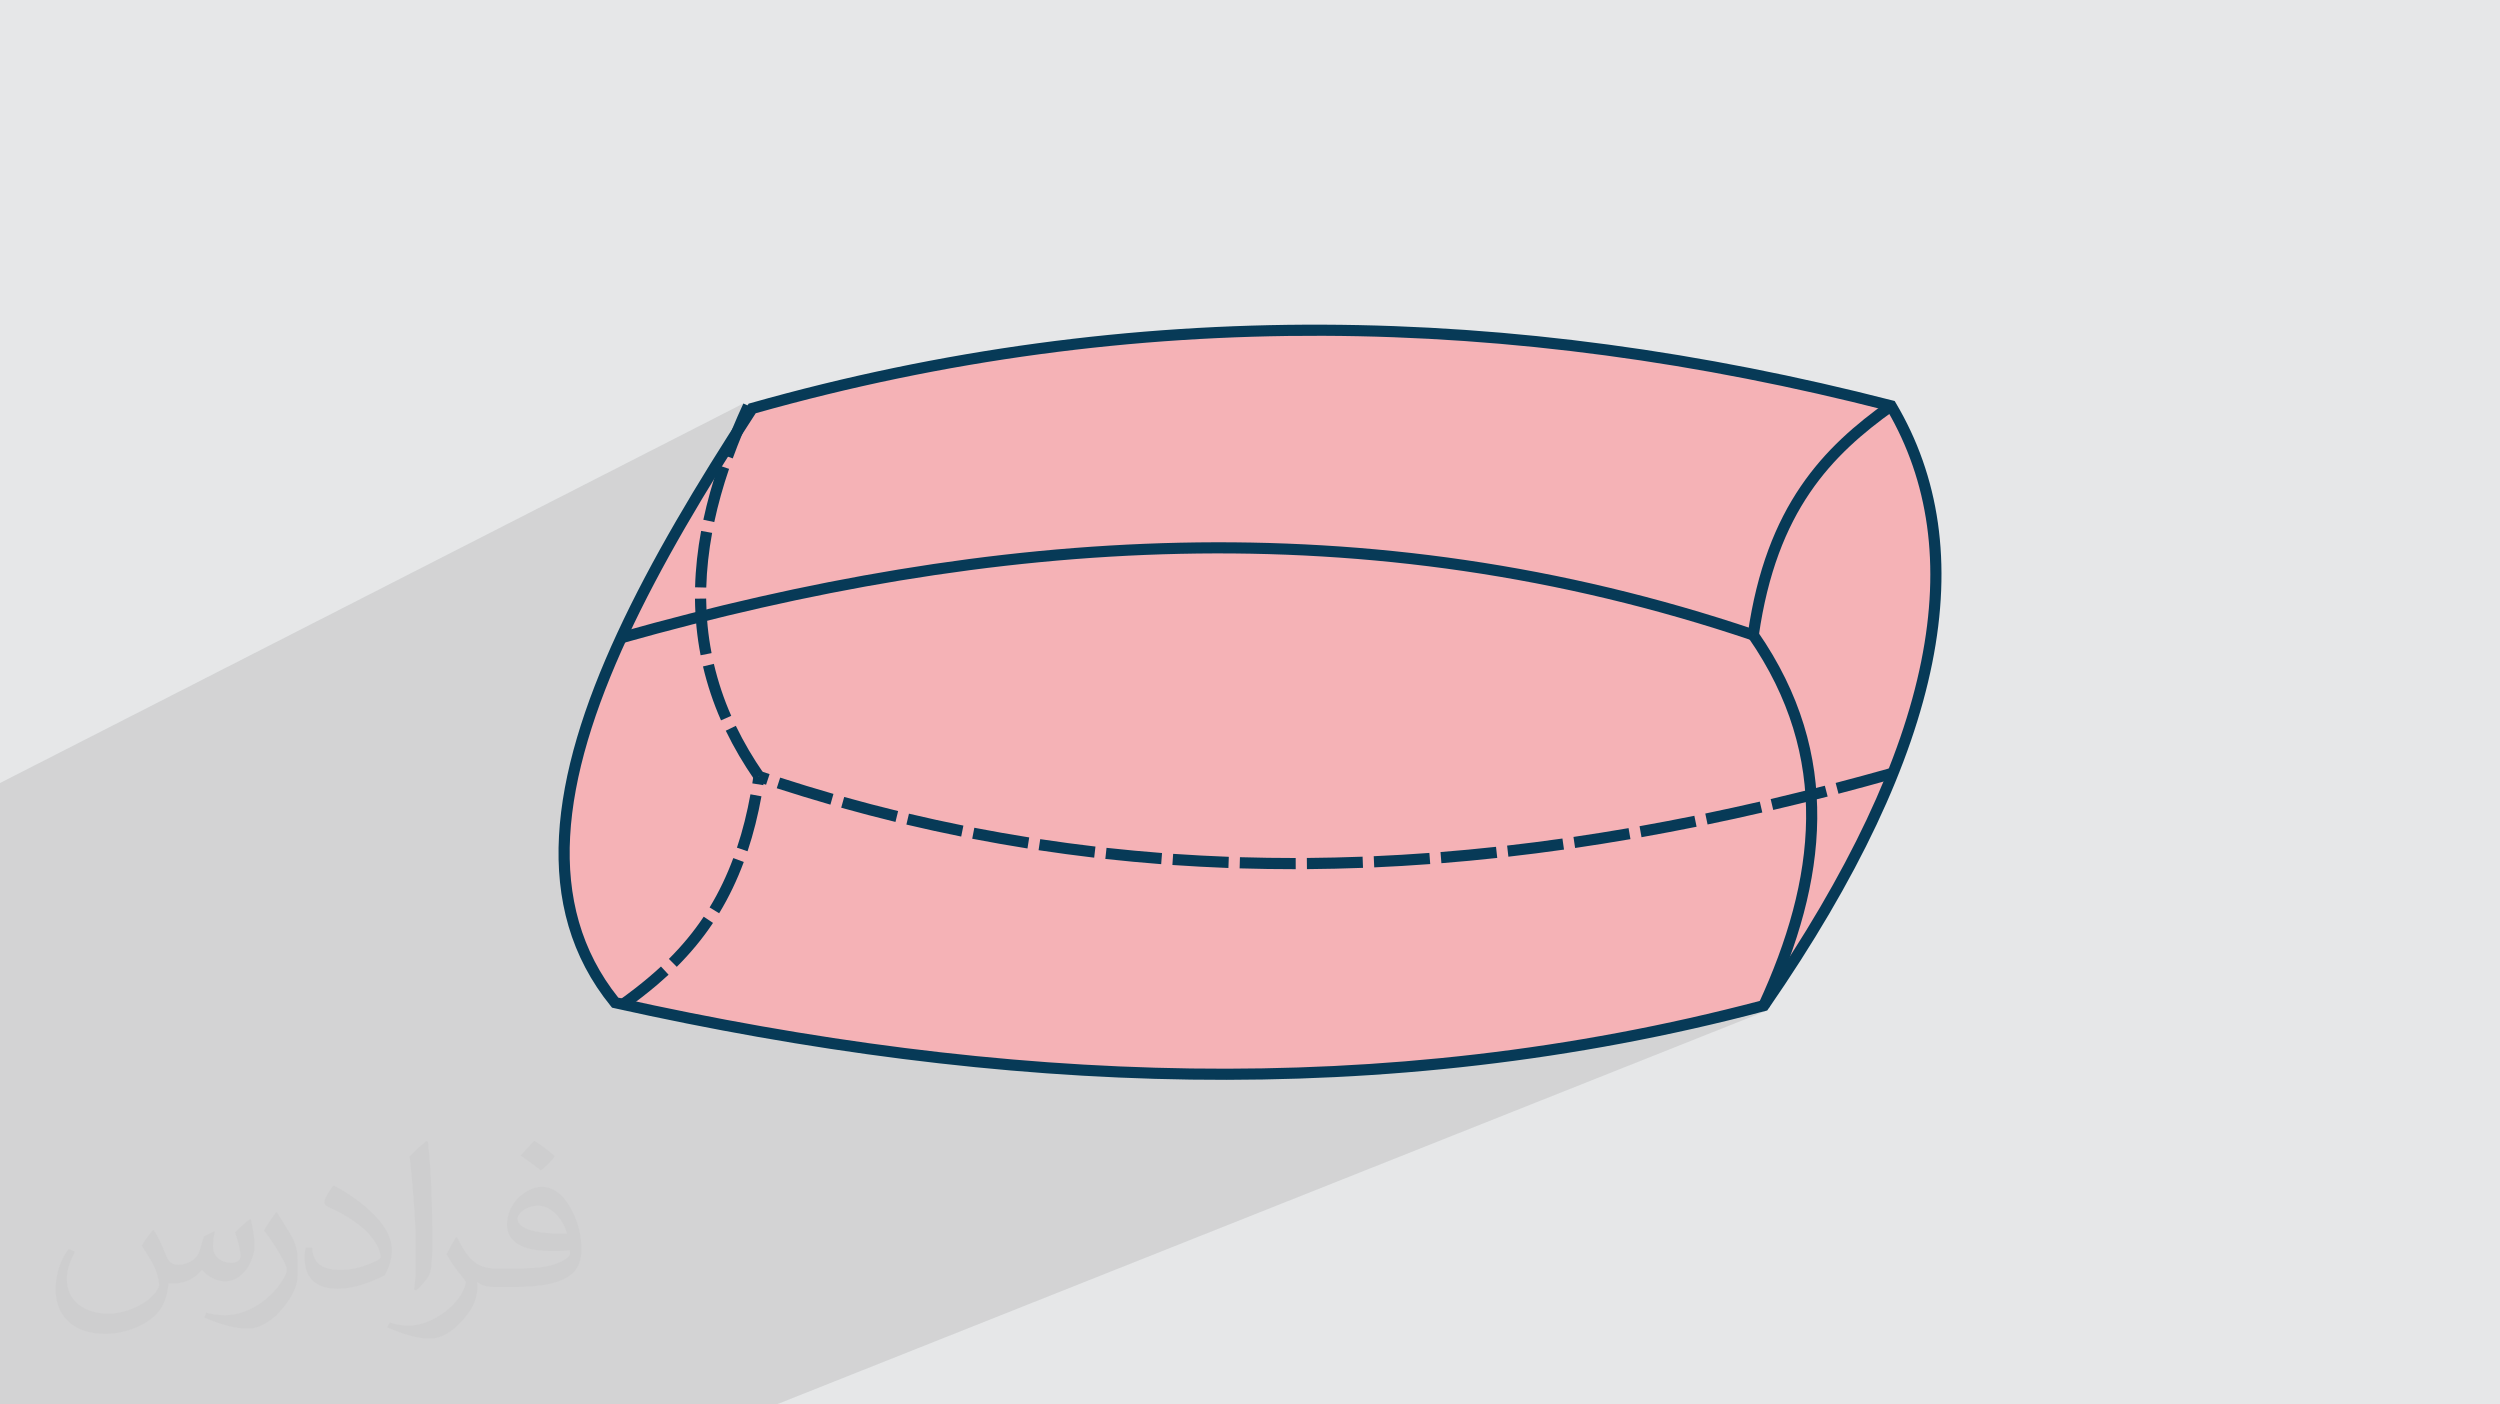 <?xml version="1.0" encoding="UTF-8"?>
<!DOCTYPE svg PUBLIC "-//W3C//DTD SVG 1.0//EN" "http://www.w3.org/TR/2001/REC-SVG-20010904/DTD/svg10.dtd">
<!-- Creator: CorelDRAW -->
<svg xmlns="http://www.w3.org/2000/svg" xml:space="preserve" width="94.192mm" height="52.917mm" version="1.0" style="shape-rendering:geometricPrecision; text-rendering:geometricPrecision; image-rendering:optimizeQuality; fill-rule:evenodd; clip-rule:evenodd"
viewBox="0 0 9419.16 5291.66"
 xmlns:xlink="http://www.w3.org/1999/xlink"
 xmlns:xodm="http://www.corel.com/coreldraw/odm/2003">
 <defs>
  <style type="text/css">
   <![CDATA[
    .fil3 {fill:#F5B2B6}
    .fil0 {fill:#E6E7E8}
    .fil4 {fill:#073A57;fill-rule:nonzero}
    .fil2 {fill:#373435;fill-opacity:0.031}
    .fil1 {fill:#2B2A29;fill-opacity:0.102}
   ]]>
  </style>
 </defs>
 <g id="Layer_x0020_1">
  <polygon class="fil0" points="-0,0 9419.16,0 9419.16,5291.66 -0,5291.66 "/>
  <path class="fil1" d="M-0 4907.73l0 -15.38 0 -30.06 0 -23.78 0 -4.49 0 -7.19 0 -1.88 0 -3.62 0 -12.64 0 -0.96 0 -14.58 0 -6.55 0 -9.71 0 -5.6 0 -4.11 0 -14.21 0 -18.49 0 -36.96 0 -23.72 0 -12.51 0 -25.19 0 -7.17 0 -25.67 0 -67.95 0 -30.2 0 -0.84 0 -28.93 0 -4.63 0 -27.35 0 -106.56 0 -24.64 0 -7.76 0 -1.94 0 -1.04 0 -25.25 0 -2.7 0 -5.4 0 -7.1 0 -8.13 0 -3.72 0 -84.82 0 -20.46 0 -0.07 0 -92.03 0 -42.1 0 -208.98 0 -9.26 0 -31.75 0 -197.54 0 -0.9 0 -18.61 0 -11.56 0 -2.75 0 -5.02 0 -179.64 0 -25.95 0 -7.82 0 -27.01 0 -6.76 0 -36.29 0 -118.29 0 -1.21 0 -30.36 0 -84.25 0 -22.79 0 -18.71 0 -4.07 0 -9.94 2800.74 -1430.01 -5.42 11.88 -1.01 2.23 26.4 -13.47 -4.33 6.65 -8.97 13.8 -8.94 13.79 -1.88 2.91 37.4 -19.06 -17.85 27.51 -6.2 9.6 37.33 -18.99 -8.76 13.5 -8.74 13.5 -8.71 13.48 -8.68 13.48 -8.65 13.47 -8.61 13.46 -8.59 13.45 -8.56 13.44 -8.52 13.43 -8.49 13.42 -8.46 13.42 -8.42 13.4 -1.37 2.18 18.03 6.52 -32.32 16.32 -1.09 1.75 -8.32 13.37 -8.28 13.36 -8.25 13.35 -8.21 13.34 -4.46 7.27 -3.22 10.51 -3.81 12.76 -3.72 12.79 -3.62 12.81 -3.53 12.83 -3.44 12.86 -3.34 12.89 -3.24 12.92 -3.15 12.95 -3.04 12.98 -2.95 13 -2.85 13.04 41.22 8.74 -136.95 68.34 -1.1 1.93 -5.56 9.85 94.06 -46.91 41.47 7.51 -2.28 12.82 -2.17 12.82 -2.06 12.82 -1.94 12.82 -1.82 12.82 -1.7 12.83 -1.58 12.83 -1.46 12.84 -1.33 12.86 -1.21 12.88 -1.08 12.89 -0.96 12.91 -0.82 12.94 -0.69 12.96 -0.56 12.99 -0.43 13.02 -270.96 133.34 -1.61 3.34 -6.12 12.81 -3.35 7.07 14.34 -4 225.18 -110.68 42.14 -0.51 0.19 12.98 0.33 12.95 0.47 12.94 0.09 1.87 0.31 -0.08 65.54 -16.04 65.57 -15.59 65.61 -15.12 65.64 -14.65 65.69 -14.17 65.73 -13.69 65.77 -13.19 65.81 -12.69 65.85 -12.18 65.89 -11.67 65.94 -11.14 65.98 -10.61 66.02 -10.08 66.07 -9.52 66.12 -8.98 66.16 -8.41 66.21 -7.85 66.25 -7.27 66.31 -6.69 66.35 -6.09 66.4 -5.5 66.45 -4.9 66.5 -4.28 66.55 -3.66 66.61 -3.03 66.65 -2.4 66.71 -1.76 66.79 -1.11 66.84 -0.45 66.89 0.22 66.94 0.88 67 1.57 67.06 2.26 67.11 2.95 67.16 3.65 67.22 4.36 67.28 5.08 67.34 5.81 67.39 6.54 67.45 7.27 67.52 8.03 67.57 8.77 67.63 9.54 67.69 10.31 67.76 11.09 63.64 11.14 1392.01 -630.7 24.36 34.24 -21.87 15.81 -21.71 16.1 -21.52 16.43 -21.31 16.8 -21.08 17.21 -20.83 17.66 -20.55 18.16 -20.26 18.68 -19.94 19.25 -19.59 19.85 -19.23 20.5 -18.84 21.19 -18.44 21.92 -18 22.67 -17.55 23.49 -17.08 24.32 -8.36 12.5 -8.24 12.74 -8.11 12.96 -7.98 13.21 -7.85 13.45 -7.71 13.71 -7.58 13.96 -7.44 14.21 -7.29 14.49 -7.15 14.75 -7 15.03 -6.85 15.31 -6.69 15.6 -6.54 15.88 -6.38 16.18 -6.22 16.48 -6.06 16.79 -5.89 17.1 -5.71 17.41 -5.55 17.73 -5.37 18.06 -5.19 18.39 -5.01 18.72 -4.83 19.07 -4.64 19.41 -4.45 19.76 -4.26 20.11 -4.07 20.48 -3.87 20.84 -3.67 21.21 -3.47 21.59 -2.08 14.02 10.09 14.87 14.26 21.83 13.71 21.84 13.16 21.87 12.63 21.87 12.08 21.9 11.56 21.9 11.04 21.93 10.51 21.93 10 21.95 9.49 21.97 8.98 21.98 8.49 21.99 7.99 22.01 7.5 22.02 7.02 22.03 6.54 22.05 6.07 22.06 5.59 22.07 5.13 22.09 4.68 22.1 4.22 22.11 3.77 22.13 3.33 22.13 2.89 22.15 2.46 22.17 1.5 16.47 7.54 -1.9 12.75 -3.21 12.75 -3.22 1.5 5.81 39.23 -16.38 12.72 -3.33 12.71 -3.34 12.7 -3.36 12.71 -3.38 12.69 -3.4 12.7 -3.41 12.69 -3.43 12.68 -3.44 12.68 -3.46 12.68 -3.47 12.68 -3.49 12.67 -3.5 12.66 -3.51 12.66 -3.53 12.66 -3.54 12.66 -3.55 11.44 40.56 -283.87 117.97 0.17 10.02 -0.04 22.23 -0.43 22.16 -0.82 22.17 -1.21 22.18 -1.59 22.19 -1.96 22.19 -2.33 22.19 -2.7 22.21 -3.05 22.21 -3.42 22.21 -3.76 22.23 -4.1 22.23 -4.45 22.23 -4.78 22.24 -5.11 22.25 -5.43 22.25 -5.75 22.25 -6.07 22.27 -6.37 22.26 -6.69 22.28 -6.97 22.28 -7.28 22.28 -7.56 22.29 -7.85 22.29 -8.12 22.3 -8.4 22.3 -8.67 22.31 -8.94 22.31 -9.19 22.32 -9.44 22.32 -9.7 22.33 -9.93 22.33 -10.18 22.33 -57.64 22.93 43.9 -11.41 7.51 -1.99 -3733.21 1484.49 -2.25 0 -13.72 0 -37.1 0 -52.98 0 -1284.54 0 -7.48 0 -66.82 0 -17.8 0 -55.63 0 -19.18 0 -60.19 0 -8.15 0 -5 0 -71.74 0 -15.57 0 -10.38 0 -73.75 0 -18.11 0 -26.92 0 -70.45 0 -20.81 0 -44.57 0 -66.73 0 -23.71 0 -63.2 0 -62.69 0 -26.71 0 -82.73 0 -58.33 0 -29.79 0 -103.02 0 -53.62 0 -32.88 0 -123.87 0 -48.64 0 -36.05 0 -129.99 0 0 -6.53 0 -0.11 0 -4.11 0 -13.55 0 -1.15 0 -9.25 0 -7.9 0 -73.17 0 -16.79 0 -18.82 0 -83.8 0 -14.55 0 -20.5 0 -94.69 0 -12.18 0 -6.83zm2660.57 -2652.58l-176.09 86.44 0.01 0 176.08 -86.44z"/>
  <path class="fil2" d="M579.37 4634.7c17.98,27.25 29.64,53.44 41.02,82.55 8.46,16.94 12.95,48.16 52.65,48.16 11.63,0 28.32,-3.43 43.13,-11.63 16.66,-8.74 29.36,-21.97 35.99,-42.06l15.87 -53.44 38.63 -19.05 2.64 2.64c-5.28,20.12 -6.6,39.42 -6.6,54.51 0,44.7 38.63,61.65 69.32,61.65 17.98,0 34.14,-8.74 34.14,-25.15 0,-21.16 -8.99,-57.15 -20.65,-89.43 17.98,-17.98 35.99,-35.99 56.62,-50.55l3.17 1.6c8.99,38.1 14.02,75.67 14.02,100.81 0,24.61 -10.85,51.87 -19.84,69.6 -18.52,34.92 -51.33,62.71 -91.01,62.71 -30.15,0 -63.75,-15.09 -86.79,-43.13l-1.32 0c-21.69,27 -55.3,51.33 -109.02,51.33l-16.66 0c-2.64,35.46 -10.31,60.58 -21.97,83.08 -32,62.43 -127,106.63 -216.43,106.63 -124.36,0 -186.79,-71.7 -186.79,-167.21 0,-59 19.3,-113.77 48.95,-152.65l24.33 10.06c-18.52,35.46 -30.96,68.78 -30.96,101.6 0,89.43 72.77,132.03 156.64,132.03 77.8,0 174.09,-49.48 191.57,-106.88 -6.6,-62.71 -30.15,-92.07 -66.14,-149.22 10.85,-19.05 24.87,-38.1 42.34,-58.47l3.17 0 0 0 0 0 -0.02 -0.09zm1434.29 -336.55c26.19,16.41 51.87,35.71 76.99,57.94 -14.02,19.84 -31.5,37.85 -53.19,53.72 -25.15,-20.37 -50.27,-37.85 -75.95,-56.36 17.45,-19.58 34.67,-38.35 52.12,-55.3l0 0 0 0 0 0 0 0 0 0 0.03 0zm13.49 244.48c-42.34,0 -76.99,27.79 -76.99,48.41 0,44.2 84.66,57.94 186,57.4 -12.7,-51.87 -57.15,-105.84 -109.02,-105.84l0.01 0.03zm-95 236.55c55.04,0 103.2,-1.6 139.95,-10.85 41.02,-10.31 75.67,-30.96 75.67,-45.24 0,-3.71 0,-8.2 -1.32,-11.91 -23.01,2.11 -49.48,2.11 -72.49,2.11 -74.6,0 -131.75,-16.94 -154.25,-58.75 -5.56,-11.63 -9.52,-24.61 -9.52,-39.42 0,-40.49 17.45,-79.91 48.16,-107.16 25.65,-22.48 53.97,-36.5 82.8,-36.5 52.12,0 93.65,41.81 122.76,107.7 15.87,35.99 26.72,77.52 26.72,129.92 0,34.92 -9.52,64.29 -31.22,85.98 -40.49,39.17 -115.09,53.97 -229.39,53.97l-51.87 0 0 0 -13.49 0c-28.32,0 -48.69,-5.03 -64.82,-17.45l-2.64 0c0.79,6.6 1.32,12.95 1.32,19.05 0,25.65 -8.46,58.47 -25.65,84.66 -50.8,75.41 -105.84,108.2 -153.47,108.2 -48.16,0 -107.16,-18.52 -160.35,-42.6l9.52 -18.52c17.2,7.14 41.02,11.91 73.81,11.91 85.98,0 198.96,-82.55 212.98,-163.25 -3.17,-6.6 -8.99,-15.34 -17.2,-24.61 -25.15,-29.9 -41.02,-54.76 -55.83,-80.95 12.7,-25.15 24.33,-45.24 35.18,-63.5l4.5 -0.53c36.78,74.88 70.1,117.73 144.45,117.73l11.63 0 0 0 53.97 0 0 0 0 0 0 0 0 0 0 0 0.09 0.01zm-372.54 79.11c6.35,-34.39 6.88,-73.02 6.88,-109.02l0 -53.44c0,-99.75 -12.7,-244.73 -23.01,-339.19 17.98,-19.3 43.13,-42.06 62.97,-57.4l5.82 1.6c13.49,118.8 16.66,256.39 16.66,383.64 0,33.35 -1.32,65.89 -4.5,89.69 -1.85,30.15 -19.3,52.91 -56.62,87.83l-8.2 -3.71zm-383.38 -157.42c1.85,46.84 24.87,83.62 105.31,83.62 50.01,0 92.33,-12.95 139.17,-35.18 8.46,-3.71 12.95,-8.74 12.95,-12.95 0,-29.36 -22.48,-68.25 -60.32,-103.71 -36.78,-33.35 -85.47,-62.71 -130.96,-82.3 -15.62,-6.6 -20.65,-13.49 -20.65,-20.12 0,-13.49 17.98,-41.81 32.82,-62.18l5.03 -0.53c52.12,27.25 110.34,67.74 153.47,112.7 39.17,41.53 63.5,83.62 63.5,129.39 0,33.86 -10.31,65.61 -27,95.25 -57.15,28.83 -118.01,50.8 -178.33,50.8 -73.28,0 -123.29,-34.39 -123.29,-115.09 0,-8.74 0,-22.22 3.17,-39.7l25.15 0 0 0 0 0 0 0 0 0 0 0 -0.02 0zm-132.57 -133.1l45.52 73.56c16.66,27.25 32.28,56.9 32.28,103.71l0 59.79c0,48.41 -30.96,100.28 -80.95,151.61 -39.17,34.67 -73.81,49.48 -105.84,49.48 -47.62,0 -102.13,-14.81 -165.1,-41.81l7.14 -18.52c19.84,5.28 42.85,9.78 71.17,9.78 90.5,-0.53 183.08,-66.67 225.42,-147.37 5.03,-9.27 6.88,-17.98 6.88,-24.08 0,-9.27 -5.03,-19.58 -8.99,-28.83 -23.01,-43.38 -48.69,-83.08 -76.99,-119.86 14.81,-23.29 29.64,-45.77 45.77,-68l3.71 0.53 0 0 0 0 0 0 0 0 0 0 -0.02 0.01z"/>
  <path class="fil3" d="M2833.99 1538.9c1436.57,-406.61 2868.29,-375.91 4290.82,-9.93 321.5,543.15 196.5,1281.25 -479.36,2259.85 -1434,379.86 -2879.64,311.39 -4327.69,-11.15 -295.85,-364.21 -221.81,-846.58 27.42,-1384.91 126.36,-272.94 297.76,-560.26 488.81,-853.87l0 0.01z"/>
  <path class="fil4" d="M2828.31 1518.66c720.09,-203.82 1439.07,-298.03 2156.36,-295.43 717.13,2.6 1432.42,102.01 2145.33,285.42l8.52 2.2 4.4 7.43c163.41,276.07 213.43,601.31 136.8,981.44 -76.11,377.57 -277.41,809.37 -616.99,1301.05l-4.42 6.4 -7.51 1.99c-718.84,190.42 -1440.62,268.46 -2164.18,258.48 -723.21,-9.97 -1448.06,-107.9 -2173.39,-269.46l-7.18 -1.6 -4.59 -5.65c-151.52,-186.53 -208.34,-402.99 -195.38,-641.48 12.84,-236.38 94.35,-494.08 220,-765.48 63.45,-137.05 138.2,-277.7 221.05,-420.92 82.6,-142.77 173.43,-288.34 269.25,-435.59l4.33 -6.65 7.6 -2.15zm2156.36 -253.46c-710.82,-2.58 -1423.47,90.5 -2137.4,291.81 -93.64,144.08 -182.55,286.75 -263.76,427.11 -82.19,142.07 -156.33,281.57 -219.24,417.45 -123.57,266.92 -203.7,519.57 -216.22,750.01 -12.27,225.92 40.56,430.79 181.48,607.2 720.29,160.01 1439.89,256.98 2157.59,266.88 717.25,9.89 1432.79,-67.2 2145.46,-255.19 333.6,-484.25 531.34,-908.71 605.98,-1278.99 73.77,-365.92 27.09,-678.89 -127.51,-944.37 -706.77,-181.17 -1415.76,-279.33 -2126.38,-281.91z"/>
  <path class="fil4" d="M6622.96 2380.34c160.99,232.62 226.35,467.92 223.83,705.11 -2.51,236.38 -72.45,473.94 -182.25,712.19l-38.19 -17.61c107.53,-233.34 176.03,-465.3 178.46,-694.91 2.43,-228.8 -60.76,-456 -216.42,-680.91l34.57 -23.87z"/>
  <path class="fil4" d="M2334.84 2382.62c696.93,-196.51 1399.66,-322.68 2111.5,-337.97 712.12,-15.3 1433.05,80.4 2166,327.7l-13.33 39.84c-728.17,-245.68 -1444.39,-340.77 -2151.84,-325.57 -707.73,15.21 -1407.03,140.83 -2100.97,336.5l-11.36 -40.5z"/>
  <path class="fil4" d="M7136.99 1546.1c-117.05,83.59 -228.03,177.99 -317.8,310.04 -89.83,132.15 -158.99,302.72 -192.69,539.11l-41.65 -5.93c34.69,-243.25 106.36,-419.53 199.61,-556.71 93.33,-137.29 207.73,-234.73 328.17,-320.74l24.36 34.24 0 -0.01z"/>
  <path class="fil4" d="M2734.46 2753.04c31.23,64.72 67.12,125.33 107.86,184.5l34.66 -23.98c-39.53,-57.38 -74.32,-116.16 -104.61,-178.93l-37.91 18.41zm66.28 -1232.87c-29.08,63.32 -55.79,127.18 -79.63,192.67l39.63 14.33c23.41,-64.33 49.69,-127.18 78.27,-189.36l-38.27 -17.64zm-93.74 232.82c-22.95,67.4 -42.18,135.66 -57.1,205.28l41.22 8.74c14.59,-68.01 33.37,-134.64 55.78,-200.47l-39.9 -13.55zm-65.43 247.23c-12.82,70.33 -20.91,141.05 -22.75,212.54l42.13 1.02c1.91,-69.53 9.61,-137.64 22.09,-206.05l-41.47 -7.51zm-23.14 255.44c0.68,71.91 7.53,142.57 21.18,213.18l41.36 -8.11c-13.2,-68.01 -19.75,-136.31 -20.4,-205.58l-42.14 0.51zm30.17 255.21c16.35,69.55 39.09,137.86 67.95,203.23l38.52 -17.1c-27.83,-62.6 -49.8,-129.22 -65.48,-195.89l-40.99 9.76z"/>
  <path class="fil4" d="M6926.82 2990.58c68.09,-17.77 135.97,-36.3 203.71,-55.35l-11.44 -40.56c-67.49,18.98 -135.12,37.44 -202.95,55.14l10.68 40.77zm-4073.91 -45.07l33.38 11.16 13.25 -40.01 -33.15 -11.08 -13.48 39.93zm73.6 24.33c67.12,21.69 134.41,42.23 202.18,61.81l11.54 -40.53c-67.28,-19.29 -134.21,-39.87 -200.81,-61.39l-12.91 40.11zm242.84 73.34c67.86,19.02 136.04,36.89 204.5,53.59l9.93 -40.95c-67.99,-16.58 -135.72,-34.35 -203.12,-53.24l-11.3 40.6 -0.01 0zm245.59 63.47c68.56,16.33 137.44,31.23 206.51,45.21l8.31 -41.31c-68.6,-13.89 -137.03,-28.69 -205.13,-44.91l-9.69 41.01zm248.04 53.4c69.21,13.42 138.57,25.61 208.19,36.71l6.58 -41.62c-69.16,-11.03 -138.06,-23.14 -206.81,-36.47l-7.96 41.38zm250.01 43.2c69.72,10.51 139.47,19.93 209.5,28.17l4.86 -41.86c-69.58,-8.19 -138.86,-17.55 -208.13,-27.99l-6.23 41.68zm251.54 32.96c70.08,7.66 140.15,14.27 210.45,19.67l3.17 -42.02c-69.85,-5.38 -139.46,-11.94 -209.1,-19.55l-4.52 41.9zm252.65 22.78c70.34,4.83 140.59,8.64 211.05,11.3l1.53 -42.12c-70.02,-2.63 -139.84,-6.42 -209.75,-11.22l-2.83 42.04zm253.33 12.73c70.46,2.1 140.82,3.14 211.31,3.09l-0.07 -42.14c-70.07,0.05 -140.01,-0.99 -210.04,-3.08l-1.2 42.13zm253.61 2.9c70.48,-0.55 140.83,-2.22 211.26,-4.86l-1.62 -42.11c-70.02,2.62 -139.96,4.28 -210.03,4.83l0.39 42.14zm253.52 -6.61c70.34,-3.11 140.76,-7.23 210.97,-12.52l-3.19 -42.02c-69.77,5.29 -139.8,9.35 -209.7,12.44l1.92 42.1zm253.08 -15.76c70.18,-5.53 140.4,-12.23 210.38,-19.85l-4.6 -41.88c-69.58,7.56 -139.38,14.22 -209.16,19.72l3.38 42.01zm252.35 -24.51c69.91,-7.75 139.93,-16.97 209.58,-26.79l-5.93 -41.72c-69.27,9.77 -138.91,18.94 -208.43,26.64l4.78 41.87zm251.42 -32.81c69.68,-10.27 139.15,-21.37 208.56,-33.32l-7.19 -41.52c-69.08,11.88 -138.21,22.94 -207.56,33.16l6.19 41.68zm250.19 -40.62c69.33,-12.34 138.43,-25.51 207.46,-39.44l-8.37 -41.31c-68.71,13.86 -137.5,26.98 -206.52,39.27l7.43 41.48zm248.86 -47.93c68.78,-14.24 137.94,-29.03 206.3,-45.16l-9.54 -41.05c-68.33,15.66 -136.71,30.75 -205.35,44.96l8.59 41.25zm247.41 -54.75c68.41,-16.08 137.06,-32.68 205.04,-50.47l-10.56 -40.79c-68.01,17.18 -135.86,34.19 -204.16,50.25l9.68 41.01z"/>
  <path class="fil4" d="M2490.31 3641.5c-31.25,28.72 -63.1,55.63 -96.64,81.64 -21.46,16.64 -43.29,32.78 -65.39,48.56l24.49 34.29c42.54,-30.42 83.94,-61.96 123.77,-95.88 14.44,-12.34 28.46,-24.87 42.45,-37.73l-28.68 -30.88zm348.48 -718.92c-1.39,9.66 -2.81,19.31 -4.36,28.95l41.61 6.68c1.57,-9.88 3.04,-19.78 4.47,-29.68l-41.72 -5.95zm-11.36 70.04c-12.17,67.47 -28.97,136.15 -50.83,201.17l39.94 13.46c22.48,-67.05 39.8,-137.49 52.35,-207.06l-41.46 -7.57zm-64.57 240.28c-24.05,64.69 -53.44,127.07 -89.34,186.05l35.98 21.94c37.31,-61.47 67.78,-125.85 92.83,-193.24l-39.47 -14.75zm-111.5 220.86c-38.36,57.7 -82.24,110.09 -131.2,159.05l29.74 29.86c50.94,-50.94 96.59,-105.47 136.49,-165.49l-35.03 -23.42z"/>
 </g>
</svg>
